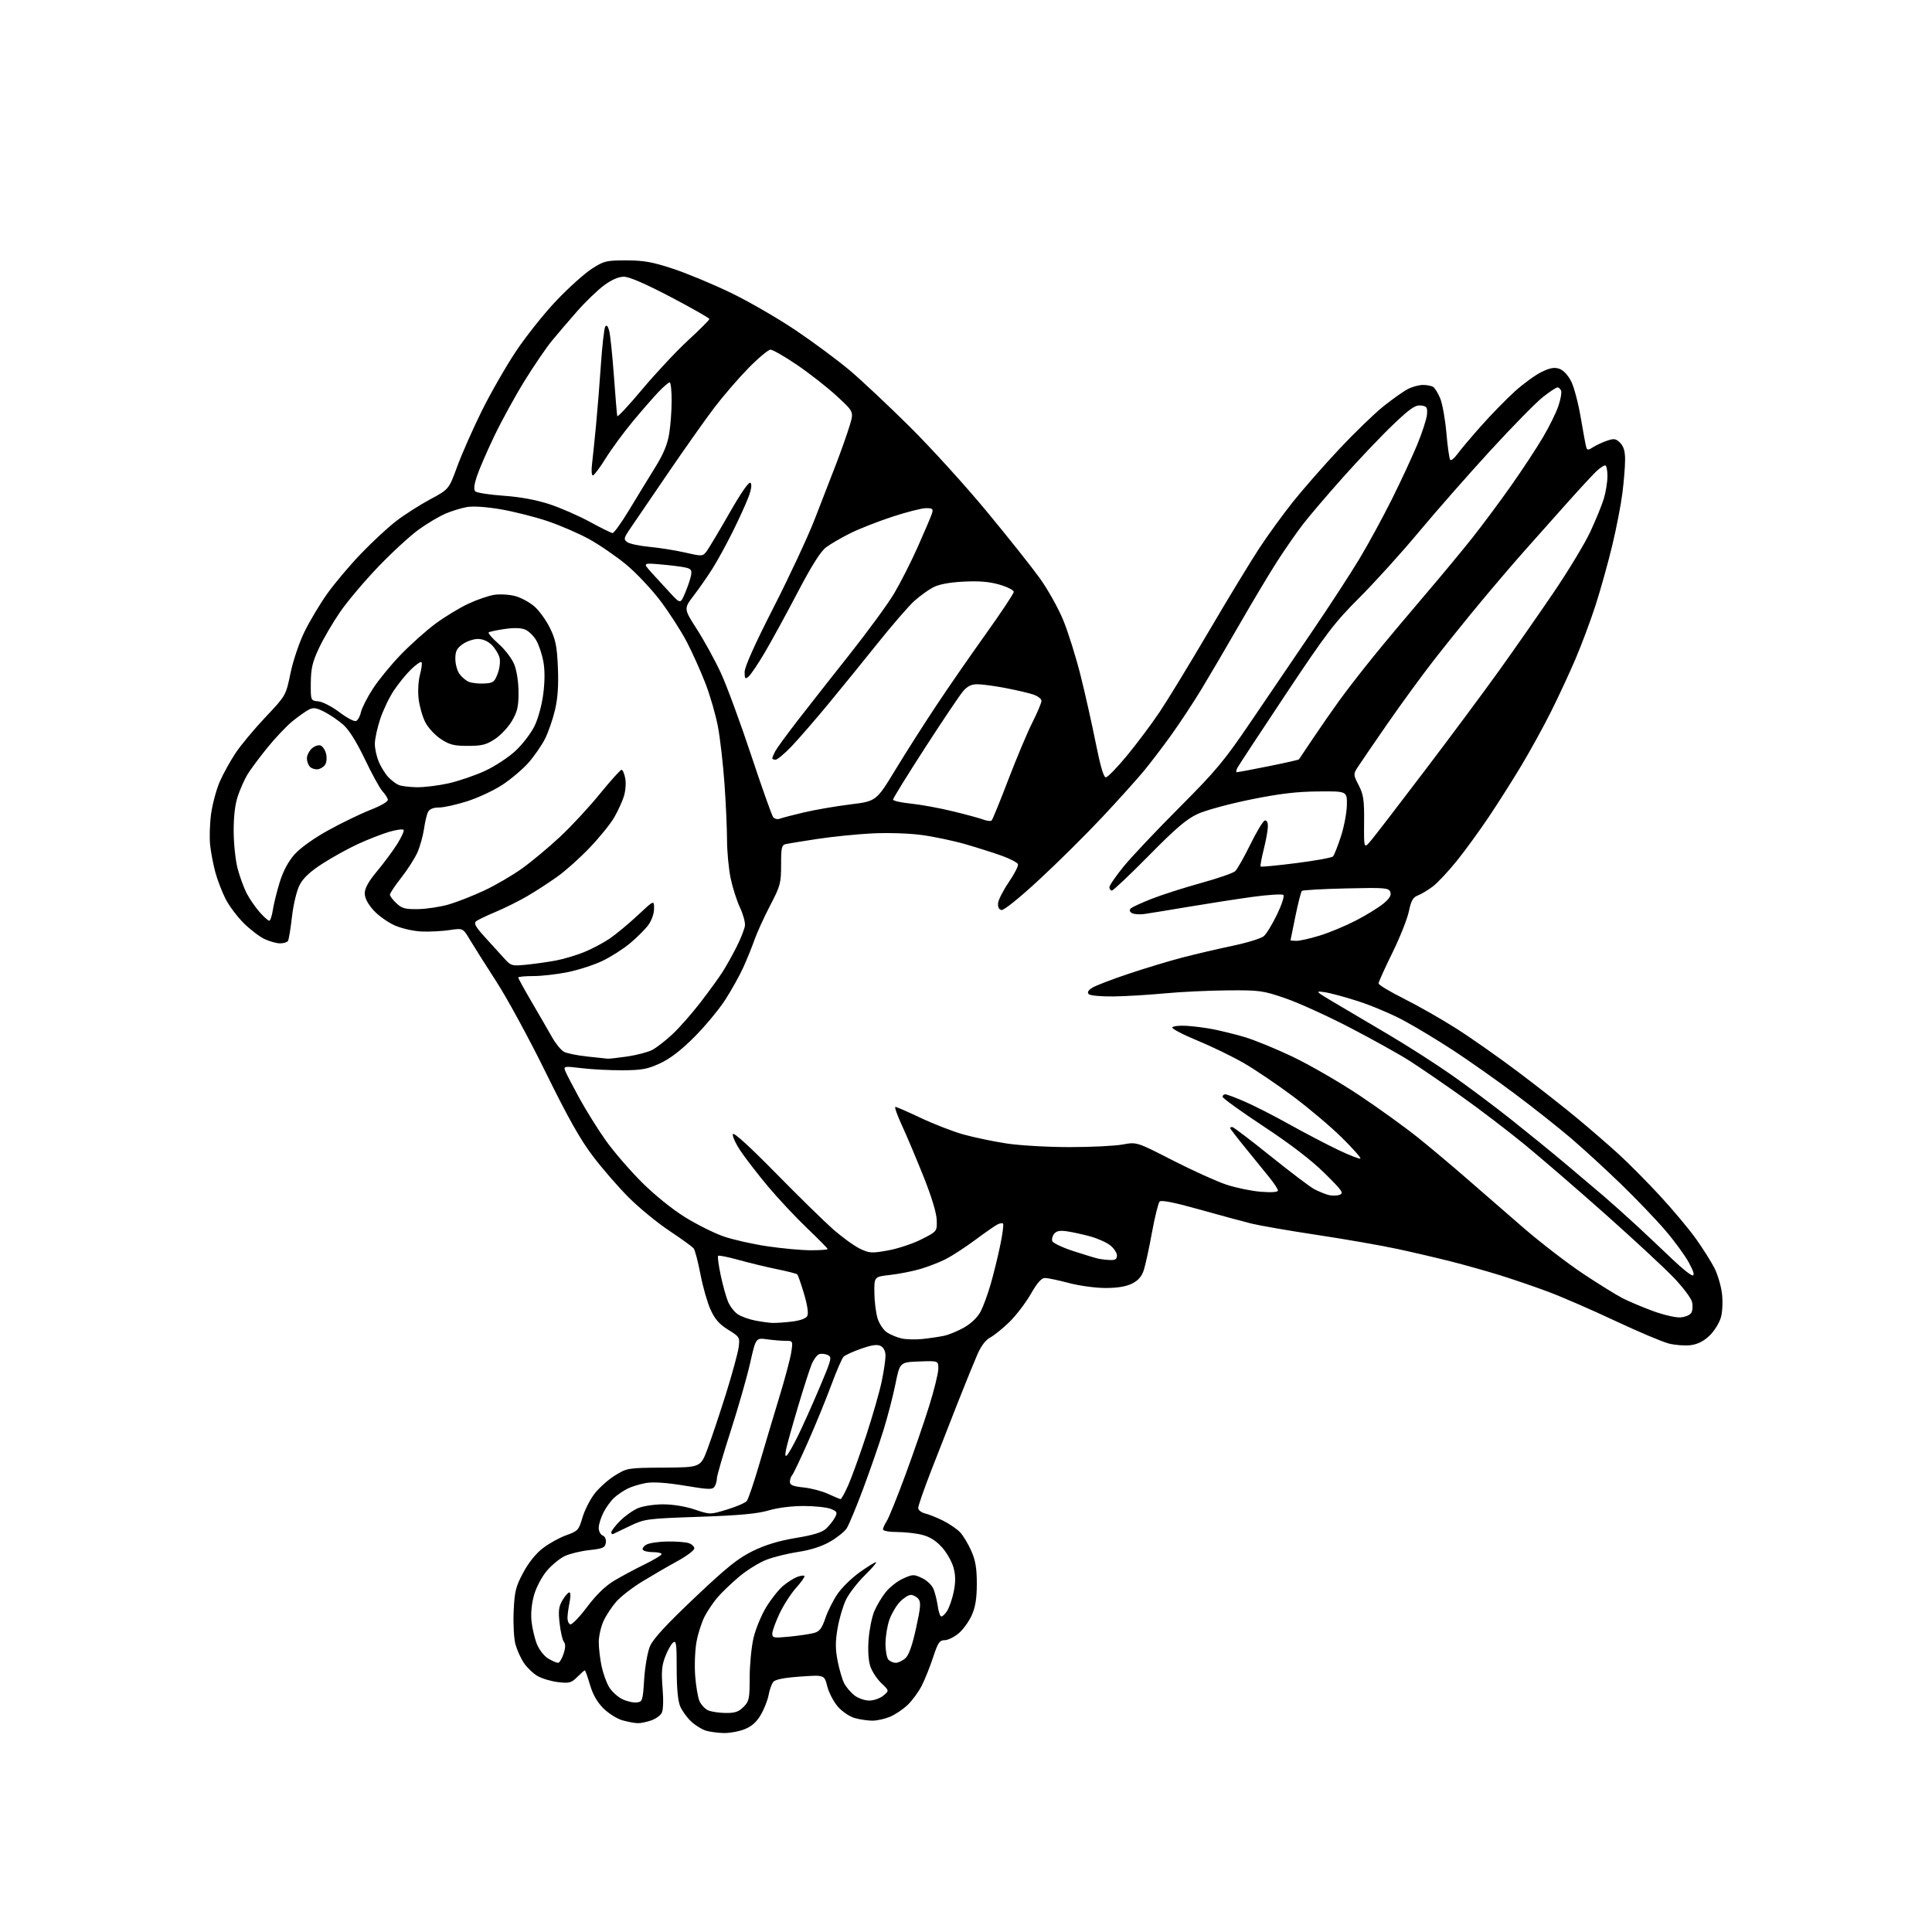 <?xml version="1.0" encoding="UTF-8" standalone="no"?>
<svg 
  version="1.1" 
  xmlns="http://www.w3.org/2000/svg" 
  xmlns:xlink="http://www.w3.org/1999/xlink" 
  xmlns:svg="http://www.w3.org/2000/svg"
  xmlns:rdf="http://www.w3.org/1999/02/22-rdf-syntax-ns#"
  xmlns:cc="http://creativecommons.org/ns#"
  xmlns:dc="http://purl.org/dc/elements/1.1/"
  viewBox="0 0 768 768"
  width="768"
  height="768"
>
<style>svg {background-color: white; }</style>"
<path stroke="none" fill="black" fill-rule="evenodd" d="M287.73,688.91C285.40,688.87 282.20,688.44 280.60,687.96C279.01,687.48 276.37,685.84 274.73,684.30C273.09,682.76 271.13,680.05 270.38,678.28C269.47,676.16 269.00,671.08 269.00,663.41C269.00,653.35 268.80,651.92 267.55,652.96C266.76,653.62 265.34,656.15 264.41,658.60C263.07,662.10 262.86,664.71 263.38,671.04C263.78,675.84 263.65,679.79 263.05,680.91C262.49,681.95 260.62,683.29 258.87,683.89C257.13,684.50 254.76,685.00 253.60,684.99C252.45,684.99 249.71,684.49 247.52,683.88C245.33,683.28 241.89,681.12 239.86,679.10C237.37,676.61 235.64,673.55 234.52,669.71C233.60,666.57 232.69,664.00 232.47,664.00C232.26,664.00 230.91,665.18 229.46,666.63C227.11,668.98 226.31,669.20 221.82,668.67C219.06,668.34 215.39,667.24 213.66,666.23C211.92,665.22 209.49,662.89 208.25,661.04C207.01,659.20 205.50,655.85 204.89,653.60C204.28,651.34 203.97,645.45 204.19,640.50C204.54,632.60 205.01,630.72 207.99,625.15C210.14,621.12 213.03,617.54 215.86,615.38C218.32,613.50 222.51,611.19 225.17,610.25C229.71,608.63 230.08,608.23 231.51,603.33C232.34,600.47 234.49,596.20 236.29,593.84C238.09,591.48 241.77,588.18 244.46,586.52C249.29,583.54 249.52,583.50 263.92,583.40C278.50,583.31 278.50,583.31 281.27,575.90C282.80,571.83 286.08,562.02 288.57,554.10C291.05,546.17 293.32,537.85 293.62,535.60C294.14,531.60 294.04,531.43 289.44,528.57C285.90,526.37 284.16,524.38 282.44,520.57C281.18,517.78 279.37,511.45 278.43,506.50C277.48,501.55 276.27,496.95 275.75,496.27C275.22,495.60 270.90,492.47 266.15,489.31C261.39,486.16 254.10,480.18 249.95,476.04C245.80,471.89 239.35,464.45 235.61,459.50C230.62,452.91 225.66,444.08 217.03,426.50C210.55,413.30 201.71,397.01 197.38,390.31C193.05,383.60 188.27,376.05 186.77,373.52C184.03,368.93 184.03,368.93 178.77,369.71C175.87,370.15 170.94,370.41 167.80,370.30C164.59,370.19 159.90,369.15 157.06,367.93C154.29,366.74 150.44,364.01 148.51,361.88C146.19,359.31 145.00,357.01 145.00,355.08C145.00,353.07 146.50,350.38 149.87,346.34C152.55,343.13 156.13,338.30 157.84,335.60C159.54,332.91 160.72,330.35 160.45,329.91C160.18,329.48 157.60,329.81 154.73,330.66C151.85,331.51 146.28,333.68 142.34,335.49C138.40,337.30 132.01,340.84 128.14,343.34C123.15,346.57 120.50,349.06 119.07,351.87C117.92,354.12 116.62,359.57 116.06,364.45C115.52,369.18 114.81,373.49 114.48,374.03C114.15,374.56 112.74,375.00 111.34,375.00C109.95,375.00 107.16,374.23 105.15,373.28C103.14,372.33 99.40,369.47 96.83,366.91C94.27,364.35 91.04,360.05 89.67,357.34C88.30,354.63 86.50,349.96 85.66,346.96C84.83,343.96 83.88,339.02 83.54,336.00C83.20,332.98 83.39,327.26 83.95,323.30C84.52,319.35 86.08,313.61 87.43,310.56C88.78,307.51 91.58,302.46 93.65,299.34C95.72,296.22 101.07,289.80 105.53,285.08C113.64,276.50 113.64,276.50 115.47,267.63C116.51,262.63 118.93,255.44 121.04,251.13C123.09,246.93 127.14,240.15 130.04,236.06C132.94,231.97 138.96,224.83 143.41,220.19C147.86,215.54 154.17,209.69 157.43,207.18C160.69,204.66 166.75,200.78 170.90,198.55C178.44,194.50 178.44,194.50 181.73,185.50C183.54,180.55 187.91,170.65 191.44,163.50C194.97,156.35 201.16,145.57 205.18,139.54C209.21,133.51 216.46,124.43 221.30,119.36C226.14,114.29 232.43,108.65 235.28,106.82C240.11,103.72 241.02,103.50 248.98,103.51C255.91,103.52 259.37,104.14 267.49,106.82C272.98,108.63 283.33,112.93 290.49,116.38C297.64,119.83 309.35,126.60 316.49,131.42C323.64,136.25 333.28,143.41 337.93,147.35C342.57,151.28 353.18,161.25 361.51,169.50C369.84,177.75 383.60,192.88 392.08,203.12C400.56,213.36 410.12,225.38 413.32,229.83C416.52,234.28 420.74,241.84 422.69,246.61C424.64,251.39 427.71,261.20 429.52,268.40C431.33,275.61 434.04,287.69 435.55,295.25C437.38,304.45 438.71,309.00 439.58,309.00C440.30,309.00 444.10,305.09 448.04,300.31C451.98,295.53 457.79,287.77 460.95,283.06C464.11,278.35 472.90,263.93 480.50,251.00C488.09,238.07 497.11,223.22 500.54,218.00C503.97,212.78 510.01,204.45 513.96,199.50C517.91,194.55 526.12,185.18 532.21,178.68C538.30,172.18 546.25,164.47 549.89,161.56C553.53,158.64 557.94,155.52 559.70,154.63C561.46,153.73 564.16,153.01 565.70,153.02C567.24,153.02 569.05,153.38 569.71,153.80C570.38,154.22 571.64,156.28 572.51,158.37C573.38,160.46 574.49,166.67 574.97,172.17C575.45,177.67 576.13,182.47 576.50,182.83C576.86,183.20 578.14,182.15 579.33,180.50C580.52,178.85 584.76,173.83 588.75,169.34C592.73,164.85 598.77,158.66 602.15,155.60C605.54,152.54 610.32,149.06 612.78,147.87C616.17,146.22 617.88,145.92 619.87,146.60C621.47,147.15 623.31,149.11 624.57,151.60C625.71,153.85 627.43,160.38 628.39,166.10C629.36,171.82 630.34,177.11 630.58,177.86C630.95,178.99 631.40,178.97 633.26,177.77C634.49,176.98 636.98,175.82 638.79,175.20C641.63,174.23 642.34,174.34 644.04,176.04C645.44,177.44 646.00,179.36 646.00,182.78C646.00,185.40 645.52,191.34 644.94,195.97C644.36,200.60 642.53,210.04 640.86,216.95C639.20,223.85 636.24,234.45 634.29,240.50C632.34,246.55 628.74,256.19 626.30,261.91C623.85,267.64 619.44,277.15 616.48,283.04C613.53,288.92 608.31,298.41 604.89,304.12C601.47,309.83 595.65,319.03 591.94,324.56C588.24,330.09 582.48,338.01 579.14,342.16C575.80,346.31 571.51,350.90 569.61,352.35C567.70,353.81 565.02,355.42 563.65,355.94C561.67,356.70 560.94,357.99 560.04,362.31C559.42,365.29 556.46,372.72 553.46,378.82C550.46,384.92 548.00,390.37 548.00,390.93C548.00,391.49 552.53,394.22 558.07,396.99C563.62,399.76 572.96,405.08 578.85,408.82C584.74,412.55 595.92,420.41 603.71,426.28C611.50,432.15 622.05,440.43 627.15,444.68C632.26,448.93 639.60,455.29 643.47,458.82C647.33,462.34 654.72,469.79 659.87,475.36C665.02,480.94 671.48,488.65 674.21,492.50C676.94,496.35 680.22,501.53 681.49,504.02C682.76,506.50 684.11,511.03 684.49,514.07C684.89,517.25 684.73,521.31 684.11,523.59C683.52,525.78 681.51,529.05 679.64,530.86C677.32,533.11 674.94,534.33 672.15,534.71C669.91,535.01 665.97,534.73 663.41,534.08C660.84,533.44 651.27,529.39 642.12,525.09C632.98,520.79 621.00,515.58 615.50,513.52C610.00,511.46 601.23,508.46 596.00,506.84C590.77,505.23 582.11,502.80 576.75,501.44C571.39,500.08 561.85,497.85 555.55,496.49C549.24,495.13 534.95,492.63 523.79,490.94C512.63,489.26 500.80,487.21 497.50,486.40C494.20,485.59 484.86,483.05 476.74,480.77C466.99,478.03 461.64,476.96 460.98,477.62C460.44,478.16 459.06,483.72 457.92,489.96C456.78,496.20 455.32,502.93 454.67,504.91C453.85,507.42 452.45,509.03 450.00,510.25C447.66,511.42 444.16,512.00 439.43,512.00C435.55,512.00 429.02,511.11 424.93,510.02C420.84,508.94 416.58,508.04 415.46,508.02C414.00,508.01 412.39,509.80 409.74,514.41C407.72,517.93 403.91,522.91 401.28,525.49C398.65,528.06 395.22,530.83 393.66,531.65C391.85,532.60 390.01,535.01 388.56,538.32C387.31,541.17 383.80,549.80 380.76,557.50C377.72,565.20 372.93,577.44 370.12,584.71C367.30,591.97 365.00,598.60 365.00,599.44C365.00,600.28 366.24,601.26 367.75,601.62C369.26,601.99 372.52,603.30 375.00,604.54C377.48,605.79 380.49,607.86 381.70,609.16C382.91,610.46 384.89,613.76 386.10,616.50C387.77,620.27 388.30,623.40 388.30,629.50C388.30,635.36 387.76,638.76 386.30,642.05C385.20,644.53 382.85,647.79 381.08,649.28C379.30,650.78 376.79,652.00 375.50,652.00C373.50,652.00 372.84,652.97 370.94,658.75C369.72,662.46 367.70,667.52 366.45,670.00C365.20,672.48 362.68,675.94 360.84,677.70C359.00,679.46 355.83,681.60 353.78,682.45C351.74,683.30 348.59,684.00 346.78,683.99C344.98,683.99 341.85,683.53 339.83,682.97C337.78,682.40 334.81,680.41 333.09,678.45C331.40,676.52 329.50,672.89 328.86,670.37C327.71,665.78 327.71,665.78 318.10,666.47C311.48,666.94 308.14,667.61 307.35,668.63C306.72,669.44 305.90,671.77 305.53,673.80C305.16,675.84 303.77,679.36 302.45,681.63C300.78,684.52 298.84,686.25 296.01,687.38C293.78,688.27 290.06,688.96 287.73,688.91zM288.30,680.93C292.11,680.99 293.59,680.50 295.55,678.55C297.80,676.29 298.00,675.32 298.01,666.80C298.02,661.68 298.71,654.61 299.54,651.09C300.37,647.56 302.63,642.07 304.56,638.89C306.50,635.72 309.50,631.92 311.23,630.46C312.97,629.00 315.49,627.38 316.83,626.87C318.18,626.36 319.50,626.17 319.78,626.45C320.05,626.72 318.60,628.81 316.55,631.08C314.50,633.35 311.51,637.97 309.91,641.35C308.31,644.73 307.00,648.35 307.00,649.38C307.00,651.10 307.57,651.20 313.85,650.58C317.61,650.21 321.96,649.57 323.52,649.15C325.79,648.54 326.69,647.39 328.10,643.24C329.06,640.40 331.25,636.05 332.95,633.58C334.65,631.10 338.58,627.26 341.68,625.04C344.79,622.82 347.72,621.00 348.21,621.00C348.69,621.00 346.68,623.36 343.74,626.25C340.80,629.14 337.43,633.52 336.25,636.00C335.07,638.48 333.58,643.57 332.94,647.32C332.04,652.59 332.05,655.55 332.98,660.31C333.65,663.70 334.82,667.68 335.58,669.15C336.34,670.62 338.15,672.76 339.61,673.91C341.08,675.06 343.73,676.00 345.52,676.00C347.31,676.00 349.84,675.12 351.14,674.04C353.50,672.08 353.50,672.08 350.34,669.07C348.60,667.42 346.63,664.40 345.96,662.37C345.20,660.08 344.95,655.98 345.29,651.59C345.60,647.69 346.61,642.70 347.54,640.50C348.47,638.30 350.50,634.89 352.06,632.93C353.61,630.96 356.73,628.52 358.98,627.51C362.84,625.77 363.27,625.76 366.56,627.33C368.54,628.27 370.51,630.18 371.12,631.74C371.72,633.26 372.44,636.20 372.74,638.27C373.03,640.35 373.61,642.26 374.03,642.52C374.44,642.77 375.52,641.85 376.43,640.47C377.33,639.09 378.55,635.58 379.13,632.69C379.90,628.87 379.88,626.25 379.04,623.15C378.41,620.81 376.34,617.16 374.43,615.06C372.08,612.45 369.56,610.87 366.55,610.12C364.11,609.50 359.61,609.00 356.56,609.00C353.39,609.00 351.00,608.55 351.00,607.96C351.00,607.40 351.66,605.92 352.48,604.68C353.29,603.44 356.61,595.24 359.85,586.46C363.10,577.68 367.38,565.26 369.37,558.86C371.37,552.46 373.00,545.80 373.00,544.07C373.00,540.92 373.00,540.92 365.35,541.21C357.71,541.50 357.71,541.50 355.95,550.18C354.99,554.96 352.82,563.28 351.14,568.68C349.46,574.08 345.85,584.49 343.12,591.81C340.38,599.13 337.43,606.22 336.56,607.55C335.68,608.89 332.68,611.28 329.88,612.88C326.64,614.73 322.15,616.18 317.49,616.87C313.47,617.47 307.78,618.86 304.84,619.96C301.90,621.06 296.96,624.11 293.85,626.73C290.74,629.35 286.85,633.08 285.21,635.00C283.57,636.93 281.27,640.33 280.11,642.56C278.95,644.78 277.50,649.28 276.89,652.55C276.28,655.82 276.03,661.92 276.34,666.11C276.66,670.30 277.44,674.86 278.07,676.26C278.71,677.65 280.19,679.26 281.36,679.83C282.54,680.40 285.66,680.90 288.30,680.93zM253.00,676.75C255.41,676.51 255.52,676.19 256.07,667.50C256.39,662.54 257.42,656.67 258.37,654.42C259.58,651.54 264.78,645.89 276.01,635.24C288.88,623.04 293.33,619.46 299.22,616.57C304.25,614.11 309.54,612.50 316.34,611.37C323.40,610.20 326.82,609.14 328.44,607.62C329.68,606.45 331.23,604.48 331.89,603.24C332.96,601.21 332.80,600.86 330.29,599.82C328.76,599.19 323.90,598.66 319.50,598.66C314.72,598.65 309.08,599.36 305.50,600.43C301.05,601.74 293.93,602.40 278.00,602.95C257.16,603.67 256.32,603.78 250.50,606.54C247.20,608.11 244.16,609.57 243.75,609.78C243.34,609.99 243.00,609.69 243.00,609.12C243.00,608.54 244.59,606.48 246.53,604.53C248.48,602.59 251.68,600.32 253.66,599.50C255.63,598.67 260.13,598.00 263.65,598.00C267.48,598.00 272.53,598.83 276.17,600.06C282.27,602.11 282.27,602.11 289.00,600.07C292.71,598.94 296.23,597.42 296.84,596.69C297.45,595.96 299.71,589.32 301.86,581.93C304.02,574.54 307.61,562.53 309.83,555.24C312.06,547.94 314.18,539.95 314.55,537.49C315.22,533.03 315.21,533.00 312.25,533.00C310.62,533.00 307.29,532.73 304.86,532.39C300.45,531.79 300.45,531.79 298.17,541.92C296.91,547.48 293.43,559.63 290.44,568.91C287.45,578.19 284.99,586.62 284.98,587.64C284.98,588.66 284.56,590.15 284.05,590.95C283.25,592.21 281.70,592.16 272.24,590.58C265.13,589.40 259.80,589.02 256.92,589.50C254.49,589.91 251.15,590.91 249.50,591.74C247.85,592.56 245.44,594.19 244.15,595.37C242.86,596.54 240.95,599.17 239.90,601.21C238.86,603.25 238.00,606.02 238.00,607.35C238.00,608.69 238.71,610.06 239.57,610.39C240.51,610.75 241.01,611.89 240.82,613.25C240.54,615.22 239.73,615.59 234.29,616.19C230.87,616.56 226.47,617.63 224.50,618.56C222.54,619.50 219.36,622.10 217.43,624.35C215.47,626.64 213.23,630.85 212.34,633.90C211.35,637.31 210.95,641.25 211.28,644.43C211.57,647.22 212.54,651.32 213.43,653.55C214.35,655.84 216.31,658.34 217.93,659.30C219.51,660.24 221.27,661.00 221.83,661.00C222.39,661.00 223.37,659.41 224.01,657.46C224.81,655.06 224.86,653.53 224.17,652.70C223.61,652.03 222.84,648.72 222.46,645.34C221.89,640.33 222.10,638.64 223.60,636.10C224.61,634.40 225.83,633.00 226.33,633.00C226.83,633.00 226.89,634.63 226.45,636.75C226.02,638.81 225.64,641.58 225.59,642.90C225.54,644.22 226.03,645.49 226.68,645.71C227.33,645.94 230.34,642.83 233.36,638.81C237.05,633.92 240.63,630.45 244.18,628.32C247.11,626.58 252.54,623.67 256.25,621.86C259.96,620.05 263.00,618.22 263.00,617.79C263.00,617.35 261.45,617.00 259.56,617.00C257.67,617.00 255.85,616.57 255.53,616.05C255.21,615.53 255.89,614.59 257.05,613.97C258.21,613.35 261.93,612.81 265.33,612.77C268.72,612.72 272.51,613.01 273.75,613.41C274.99,613.81 276.00,614.76 276.00,615.52C276.00,616.28 272.96,618.56 269.25,620.59C265.54,622.62 259.28,626.25 255.34,628.66C251.40,631.06 246.73,634.68 244.96,636.70C243.19,638.72 240.91,642.20 239.89,644.43C238.87,646.67 238.03,650.39 238.02,652.70C238.01,655.01 238.50,659.29 239.11,662.20C239.72,665.12 241.07,668.91 242.12,670.63C243.16,672.35 245.47,674.49 247.26,675.38C249.04,676.27 251.62,676.89 253.00,676.75zM356.09,661.00C357.02,661.00 358.70,660.21 359.83,659.25C361.25,658.04 362.56,654.38 364.12,647.32C365.99,638.87 366.15,636.88 365.06,635.57C364.34,634.71 362.99,634.00 362.06,634.00C361.13,634.00 359.18,635.24 357.73,636.76C356.27,638.28 354.39,641.49 353.54,643.89C352.69,646.29 352.00,650.58 352.00,653.43C352.00,656.27 352.54,659.14 353.20,659.80C353.86,660.46 355.16,661.00 356.09,661.00zM334.11,595.92C334.45,595.96 335.86,593.41 337.25,590.25C338.64,587.09 341.84,578.20 344.37,570.50C346.89,562.80 349.64,553.21 350.48,549.18C351.32,545.16 352.00,540.56 352.00,538.97C352.00,537.16 351.30,535.69 350.13,535.07C348.75,534.33 346.67,534.61 342.38,536.11C339.14,537.23 335.97,538.68 335.33,539.32C334.69,539.97 332.51,545.00 330.48,550.50C328.45,556.00 324.31,566.12 321.27,573.00C318.23,579.88 315.35,585.93 314.87,586.45C314.39,586.97 314.00,588.15 314.00,589.06C314.00,590.33 315.26,590.85 319.40,591.28C322.36,591.58 326.75,592.73 329.15,593.83C331.54,594.93 333.78,595.87 334.11,595.92zM312.83,578.50C313.40,577.95 315.32,574.58 317.09,571.00C318.87,567.42 322.70,558.88 325.62,552.00C330.61,540.24 330.81,539.45 329.02,538.62C327.97,538.14 326.42,538.01 325.59,538.33C324.75,538.65 323.44,540.41 322.68,542.23C321.91,544.06 319.48,551.61 317.27,559.02C315.05,566.44 312.91,574.08 312.51,576.00C312.01,578.42 312.11,579.19 312.83,578.50zM366.50,532.29C369.25,532.01 373.17,531.43 375.22,531.01C377.26,530.58 380.98,529.03 383.47,527.57C386.24,525.95 388.74,523.47 389.89,521.21C390.93,519.17 392.69,514.35 393.80,510.50C394.92,506.65 396.61,499.78 397.56,495.23C398.52,490.68 399.04,486.71 398.73,486.40C398.42,486.09 397.35,486.28 396.34,486.83C395.33,487.37 391.35,490.15 387.50,493.01C383.65,495.86 378.46,499.24 375.96,500.51C373.46,501.78 368.87,503.56 365.76,504.47C362.66,505.37 357.28,506.43 353.81,506.81C347.50,507.52 347.50,507.52 347.58,514.01C347.62,517.58 348.22,522.20 348.92,524.29C349.61,526.37 351.27,528.79 352.61,529.67C353.95,530.54 356.50,531.61 358.28,532.03C360.05,532.45 363.75,532.57 366.50,532.29zM307.00,525.88C308.38,525.94 311.88,525.70 314.79,525.35C318.14,524.94 320.39,524.12 320.92,523.11C321.44,522.11 320.94,518.77 319.62,514.32C318.44,510.37 317.23,506.90 316.93,506.60C316.63,506.30 313.04,505.37 308.94,504.54C304.85,503.71 298.00,502.06 293.73,500.87C289.45,499.68 285.73,498.93 285.46,499.21C285.19,499.48 285.64,502.92 286.47,506.85C287.30,510.78 288.62,515.54 289.40,517.42C290.19,519.30 291.94,521.57 293.29,522.45C294.64,523.34 297.71,524.45 300.12,524.92C302.53,525.39 305.62,525.83 307.00,525.88zM667.90,523.69C669.77,523.59 671.75,522.78 672.30,521.90C672.85,521.03 672.98,519.04 672.59,517.50C672.20,515.95 668.87,511.55 665.19,507.73C661.51,503.90 649.43,492.70 638.34,482.83C627.25,472.97 612.70,460.41 606.00,454.92C599.30,449.43 587.90,440.74 580.66,435.61C573.42,430.48 564.26,424.21 560.30,421.68C556.33,419.14 545.76,413.26 536.80,408.59C527.83,403.93 516.23,398.64 511.00,396.85C502.01,393.76 500.77,393.59 488.00,393.69C480.57,393.74 469.32,394.28 463.00,394.88C456.68,395.48 447.52,396.03 442.66,396.10C437.80,396.16 433.36,395.76 432.80,395.20C432.11,394.51 432.55,393.70 434.14,392.67C435.44,391.84 441.90,389.35 448.50,387.14C455.10,384.93 464.77,382.00 470.00,380.64C475.23,379.28 484.23,377.17 490.00,375.96C495.77,374.75 501.35,373.03 502.39,372.13C503.43,371.23 505.79,367.37 507.63,363.54C509.48,359.72 510.62,356.22 510.17,355.77C509.73,355.33 504.22,355.66 497.93,356.52C491.64,357.39 480.20,359.16 472.50,360.46C464.80,361.76 456.89,363.05 454.91,363.33C452.94,363.60 450.70,363.43 449.92,362.95C449.00,362.38 448.86,361.75 449.51,361.12C450.05,360.58 453.88,358.83 458.00,357.22C462.12,355.61 470.90,352.81 477.50,350.99C484.10,349.17 490.18,347.07 491.00,346.31C491.82,345.55 494.52,340.80 497.00,335.74C499.48,330.69 502.06,326.39 502.75,326.19C503.52,325.97 504.00,326.83 504.00,328.46C504.00,329.91 503.27,334.01 502.37,337.58C501.47,341.15 500.91,344.24 501.12,344.46C501.33,344.67 507.70,344.06 515.27,343.10C522.85,342.14 529.43,340.94 529.90,340.43C530.37,339.92 531.77,336.37 533.02,332.55C534.27,328.73 535.34,323.11 535.40,320.05C535.50,314.50 535.50,314.50 524.00,314.61C515.43,314.68 508.60,315.50 497.19,317.81C488.77,319.51 479.32,322.08 476.19,323.51C471.73,325.54 467.51,329.13 456.75,340.05C449.18,347.72 442.54,354.00 442.00,354.00C441.45,354.00 441.00,353.41 441.00,352.69C441.00,351.98 443.55,348.26 446.67,344.44C449.78,340.63 459.75,330.07 468.81,321.00C483.36,306.42 486.66,302.46 497.15,287.00C503.68,277.38 514.66,261.22 521.54,251.09C528.43,240.97 536.92,227.92 540.42,222.09C543.92,216.27 549.70,205.65 553.27,198.50C556.84,191.35 561.38,181.56 563.37,176.75C565.36,171.93 567.11,166.53 567.25,164.75C567.47,161.89 567.18,161.46 564.80,161.19C562.61,160.94 560.58,162.33 553.90,168.69C549.38,172.98 540.47,182.35 534.08,189.50C527.70,196.65 520.40,205.20 517.87,208.50C515.34,211.80 510.81,218.32 507.80,223.00C504.78,227.68 498.02,238.97 492.77,248.10C487.52,257.23 480.66,268.93 477.52,274.10C474.38,279.27 469.07,287.32 465.72,292.00C462.37,296.68 457.42,303.18 454.72,306.45C452.02,309.72 444.57,317.99 438.16,324.84C431.75,331.68 420.47,342.86 413.09,349.68C405.21,356.98 399.03,361.95 398.09,361.75C397.06,361.54 396.59,360.55 396.76,358.96C396.91,357.61 398.84,353.85 401.06,350.60C403.28,347.36 404.90,344.17 404.65,343.52C404.40,342.87 401.56,341.39 398.35,340.22C395.13,339.06 388.58,336.98 383.78,335.59C378.99,334.21 371.11,332.55 366.28,331.91C361.24,331.24 352.81,330.98 346.50,331.30C340.45,331.62 330.77,332.60 325.00,333.48C319.23,334.36 313.60,335.27 312.50,335.50C310.71,335.87 310.50,336.72 310.50,343.76C310.50,351.07 310.21,352.16 306.14,359.95C303.75,364.55 300.98,370.60 299.99,373.40C299.01,376.21 297.00,381.17 295.53,384.43C294.07,387.68 290.81,393.53 288.30,397.43C285.78,401.32 280.24,407.99 275.99,412.25C270.72,417.52 266.36,420.86 262.37,422.70C257.41,424.99 255.11,425.42 247.50,425.45C242.55,425.48 235.23,425.10 231.23,424.62C224.35,423.78 224.00,423.84 224.65,425.62C225.04,426.65 227.57,431.55 230.28,436.50C233.00,441.45 237.76,449.07 240.86,453.43C243.96,457.79 250.37,465.21 255.09,469.93C260.16,474.98 267.21,480.69 272.28,483.83C277.00,486.76 283.94,490.22 287.68,491.51C291.43,492.81 299.28,494.57 305.13,495.43C310.97,496.30 318.74,497.00 322.38,497.00C326.02,497.00 329.00,496.78 329.00,496.51C329.00,496.24 325.34,492.53 320.87,488.26C316.40,483.99 309.40,476.52 305.31,471.65C301.23,466.78 296.29,460.39 294.34,457.45C292.39,454.52 291.03,451.53 291.33,450.81C291.66,449.99 298.01,455.77 308.18,466.13C317.16,475.27 327.43,485.34 331.00,488.50C334.57,491.66 339.39,495.17 341.69,496.30C345.58,498.19 346.39,498.25 352.99,497.07C356.89,496.37 362.88,494.38 366.29,492.65C372.50,489.50 372.50,489.50 372.36,484.98C372.27,482.13 370.30,475.66 367.07,467.58C364.24,460.51 360.40,451.41 358.53,447.36C356.66,443.31 355.49,440.00 355.93,440.00C356.37,440.00 360.95,442.00 366.12,444.44C371.28,446.88 378.88,449.82 383.00,450.97C387.12,452.12 394.77,453.73 400.00,454.53C405.25,455.34 416.46,455.99 425.07,455.99C433.63,456.00 443.16,455.53 446.25,454.96C451.86,453.92 451.86,453.92 466.18,461.26C474.06,465.30 483.65,469.64 487.50,470.91C491.35,472.19 497.54,473.46 501.25,473.75C505.42,474.07 508.00,473.89 508.00,473.27C508.00,472.72 506.54,470.46 504.75,468.24C502.96,466.02 498.69,460.76 495.25,456.54C491.81,452.32 489.00,448.67 489.00,448.43C489.00,448.20 489.38,448.00 489.84,448.00C490.30,448.00 497.17,453.22 505.09,459.59C513.02,465.96 520.82,471.87 522.44,472.71C524.06,473.56 526.53,474.58 527.94,474.98C529.35,475.38 531.40,475.37 532.50,474.96C534.27,474.30 533.58,473.30 526.50,466.32C521.23,461.12 512.96,454.79 502.25,447.72C493.31,441.82 486.00,436.55 486.00,436.00C486.00,435.45 486.47,435.00 487.05,435.00C487.63,435.00 491.12,436.30 494.80,437.90C498.49,439.49 506.45,443.55 512.50,446.93C518.55,450.30 527.27,454.87 531.88,457.07C536.49,459.27 540.50,460.83 540.79,460.54C541.08,460.25 537.74,456.49 533.36,452.17C528.98,447.86 520.25,440.49 513.95,435.78C507.65,431.08 498.83,425.12 494.35,422.54C489.87,419.96 481.55,415.93 475.85,413.58C470.16,411.23 465.73,408.90 466.00,408.41C466.27,407.91 468.75,407.62 471.50,407.77C474.25,407.92 478.98,408.51 482.00,409.10C485.02,409.68 490.65,411.06 494.50,412.17C498.35,413.28 507.03,416.82 513.78,420.04C520.54,423.26 532.46,430.15 540.28,435.35C548.10,440.56 558.77,448.26 564.00,452.48C569.23,456.69 577.96,464.05 583.42,468.82C588.87,473.59 598.94,482.33 605.78,488.24C612.63,494.14 623.24,502.30 629.37,506.36C635.49,510.43 642.52,514.79 645.00,516.06C647.48,517.33 652.88,519.61 657.00,521.13C661.12,522.65 666.03,523.80 667.90,523.69zM672.81,506.99C673.70,507.00 673.23,505.36 671.35,501.91C669.83,499.11 665.66,493.39 662.08,489.20C658.51,485.01 650.61,476.76 644.54,470.87C638.47,464.98 629.45,456.70 624.50,452.47C619.55,448.24 609.52,440.30 602.21,434.84C594.90,429.37 583.87,421.60 577.71,417.56C571.54,413.53 562.67,408.17 558.00,405.67C553.33,403.16 545.23,399.73 540.00,398.04C534.77,396.34 528.70,394.71 526.50,394.40C522.67,393.86 522.84,394.04 530.50,398.59C534.90,401.21 544.58,406.92 552.00,411.29C559.42,415.67 570.67,422.87 577.00,427.30C583.33,431.73 593.90,439.63 600.50,444.86C607.10,450.10 616.77,457.97 622.00,462.36C627.23,466.75 634.17,472.63 637.44,475.42C640.71,478.22 646.78,483.65 650.93,487.50C655.07,491.35 661.40,497.31 664.98,500.74C668.57,504.17 672.09,506.98 672.81,506.99zM441.25,500.88C443.34,500.97 444.00,500.54 444.00,499.07C444.00,498.01 442.80,496.20 441.34,495.05C439.88,493.90 436.39,492.33 433.59,491.55C430.79,490.77 426.66,489.85 424.42,489.51C421.39,489.04 420.01,489.28 419.06,490.43C418.35,491.28 418.02,492.61 418.32,493.38C418.61,494.15 422.38,495.93 426.68,497.33C430.98,498.73 435.40,500.07 436.50,500.32C437.60,500.57 439.74,500.82 441.25,500.88zM241.50,420.84C242.05,420.91 245.56,420.52 249.31,419.98C253.05,419.43 257.51,418.27 259.21,417.39C260.92,416.51 264.55,413.70 267.29,411.14C270.03,408.59 275.04,402.90 278.42,398.50C281.81,394.10 285.75,388.67 287.18,386.43C288.62,384.19 291.16,379.65 292.83,376.33C294.51,373.01 295.99,369.22 296.13,367.90C296.27,366.58 295.38,363.35 294.14,360.73C292.90,358.10 291.24,352.93 290.46,349.23C289.68,345.53 289.02,338.68 289.01,334.00C288.99,329.32 288.54,319.20 287.99,311.50C287.44,303.80 286.29,293.68 285.42,289.01C284.56,284.35 282.31,276.55 280.43,271.68C278.55,266.81 275.21,259.38 273.01,255.16C270.82,250.95 266.13,243.66 262.60,238.96C259.07,234.26 252.88,227.69 248.84,224.36C244.80,221.03 238.12,216.46 234.00,214.21C229.88,211.96 222.43,208.75 217.46,207.09C212.49,205.43 204.23,203.35 199.11,202.47C193.51,201.50 188.16,201.13 185.70,201.55C183.44,201.93 179.58,203.11 177.12,204.17C174.65,205.22 169.90,208.03 166.57,210.42C163.23,212.80 156.00,219.43 150.50,225.15C145.00,230.88 138.12,239.02 135.21,243.25C132.30,247.48 128.50,253.97 126.77,257.69C124.19,263.19 123.60,265.74 123.55,271.47C123.50,278.50 123.50,278.50 126.55,278.80C128.23,278.96 131.99,280.90 134.91,283.11C137.83,285.32 140.80,286.91 141.51,286.63C142.23,286.36 143.11,284.78 143.47,283.12C143.84,281.46 145.97,277.26 148.21,273.80C150.45,270.33 155.48,264.20 159.39,260.16C163.30,256.13 169.45,250.64 173.06,247.96C176.66,245.29 182.48,241.74 185.99,240.08C189.49,238.42 194.23,236.79 196.50,236.45C198.78,236.11 202.53,236.33 204.83,236.96C207.14,237.58 210.58,239.45 212.47,241.11C214.37,242.77 217.14,246.63 218.63,249.67C220.89,254.29 221.41,256.90 221.77,265.36C222.07,272.46 221.73,277.52 220.61,282.26C219.74,285.98 217.94,291.15 216.62,293.76C215.29,296.37 212.34,300.61 210.07,303.20C207.79,305.78 203.13,309.73 199.71,311.97C196.30,314.21 189.99,317.16 185.70,318.52C181.41,319.89 176.36,321.00 174.48,321.00C172.25,321.00 170.76,321.60 170.16,322.75C169.66,323.71 168.94,326.75 168.55,329.50C168.15,332.25 166.99,336.43 165.96,338.78C164.93,341.13 162.04,345.66 159.54,348.84C157.04,352.02 155.00,355.08 155.00,355.64C155.00,356.20 156.16,357.74 157.59,359.08C159.78,361.14 161.10,361.48 166.34,361.38C169.73,361.32 175.20,360.47 178.50,359.50C181.80,358.53 188.10,356.05 192.50,353.99C196.90,351.94 203.65,348.00 207.50,345.25C211.35,342.49 218.16,336.81 222.64,332.63C227.12,328.45 234.26,320.75 238.51,315.51C242.77,310.28 246.62,306.00 247.08,306.00C247.53,306.00 248.20,307.55 248.55,309.43C248.91,311.33 248.65,314.58 247.96,316.68C247.29,318.78 245.56,322.52 244.12,325.00C242.69,327.48 238.37,332.82 234.51,336.87C230.66,340.93 224.81,346.17 221.50,348.52C218.20,350.87 212.80,354.37 209.50,356.29C206.20,358.21 200.57,361.00 197.00,362.50C193.43,363.99 189.93,365.67 189.24,366.24C188.27,367.03 189.06,368.45 192.63,372.38C195.19,375.20 198.63,378.98 200.26,380.79C203.16,383.99 203.38,384.06 209.37,383.47C212.74,383.13 217.97,382.39 221.00,381.82C224.03,381.25 229.05,379.75 232.17,378.49C235.29,377.23 239.93,374.77 242.48,373.02C245.03,371.26 250.01,367.11 253.56,363.80C260.00,357.77 260.00,357.77 260.00,361.19C260.00,363.19 259.04,365.91 257.70,367.73C256.43,369.45 253.17,372.71 250.45,374.97C247.73,377.24 242.80,380.38 239.50,381.96C236.20,383.54 230.03,385.55 225.79,386.42C221.55,387.29 215.37,388.00 212.04,388.00C208.72,388.00 206.00,388.26 206.00,388.58C206.00,388.89 208.41,393.28 211.37,398.33C214.32,403.37 217.93,409.63 219.40,412.23C220.86,414.83 223.02,417.47 224.18,418.10C225.35,418.72 229.49,419.57 233.40,419.98C237.30,420.39 240.95,420.78 241.50,420.84zM515.39,374.00C516.71,374.00 520.87,373.06 524.64,371.90C528.42,370.75 534.89,368.04 539.04,365.90C543.19,363.75 548.10,360.72 549.96,359.17C552.41,357.13 553.16,355.85 552.66,354.56C552.03,352.92 550.59,352.80 535.05,353.16C525.74,353.37 517.84,353.82 517.51,354.16C517.17,354.50 516.02,358.99 514.96,364.14C513.90,369.29 513.02,373.61 513.01,373.75C513.01,373.89 514.08,374.00 515.39,374.00zM107.02,366.00C107.46,366.00 108.11,364.09 108.46,361.75C108.81,359.41 110.03,354.46 111.17,350.75C112.53,346.34 114.56,342.51 117.02,339.71C119.31,337.12 124.57,333.34 130.39,330.11C135.67,327.19 143.26,323.51 147.25,321.94C151.71,320.18 154.38,318.59 154.18,317.79C154.00,317.08 153.02,315.60 152.00,314.50C150.99,313.40 147.86,307.70 145.06,301.84C141.76,294.93 138.73,290.09 136.45,288.09C134.52,286.40 131.15,284.10 128.96,282.98C125.70,281.32 124.56,281.16 122.74,282.10C121.51,282.74 118.60,284.80 116.28,286.68C113.96,288.55 109.43,293.33 106.22,297.29C103.01,301.26 99.44,306.07 98.29,308.00C97.14,309.93 95.45,313.75 94.53,316.50C93.43,319.76 92.86,324.64 92.89,330.50C92.91,335.45 93.62,342.10 94.46,345.28C95.30,348.46 96.90,352.83 98.00,355.00C99.11,357.17 101.41,360.53 103.11,362.47C104.81,364.41 106.57,366.00 107.02,366.00zM545.09,334.00C546.70,332.07 556.39,319.48 566.62,306.00C576.85,292.52 590.06,274.75 595.97,266.50C601.88,258.25 611.53,244.42 617.42,235.76C623.30,227.11 629.91,216.20 632.11,211.51C634.30,206.83 636.74,200.87 637.54,198.25C638.33,195.64 638.98,191.59 638.99,189.25C639.00,186.91 638.58,185.00 638.06,185.00C637.54,185.00 636.02,186.01 634.68,187.25C633.34,188.49 628.03,194.23 622.87,200.01C617.72,205.79 610.11,214.34 605.96,219.01C601.81,223.68 593.93,232.90 588.45,239.50C582.97,246.10 574.63,256.45 569.92,262.50C565.21,268.55 556.84,280.02 551.32,288.00C545.80,295.98 540.51,303.70 539.58,305.17C537.95,307.72 537.97,308.03 540.11,312.17C542.02,315.88 542.33,318.00 542.25,327.00C542.17,337.50 542.17,337.50 545.09,334.00zM394.19,326.15C394.56,325.79 397.54,318.52 400.79,310.00C404.05,301.48 408.35,291.25 410.35,287.27C412.36,283.30 414.00,279.40 414.00,278.60C414.00,277.81 412.52,276.67 410.71,276.07C408.90,275.47 403.91,274.31 399.62,273.49C395.33,272.67 390.33,272.00 388.50,272.00C386.06,272.00 384.53,272.77 382.73,274.91C381.38,276.52 374.59,286.63 367.64,297.38C360.69,308.14 355.00,317.35 355.00,317.84C355.00,318.34 358.14,319.05 361.98,319.43C365.82,319.81 373.36,321.19 378.73,322.49C384.10,323.80 389.62,325.30 391.00,325.83C392.38,326.36 393.81,326.50 394.19,326.15zM309.91,325.47C310.78,325.13 315.10,324.00 319.50,322.96C323.90,321.92 332.19,320.49 337.91,319.78C348.33,318.50 348.33,318.50 355.93,306.00C360.11,299.12 367.42,287.65 372.17,280.50C376.91,273.35 385.79,260.52 391.89,252.00C397.98,243.47 402.98,235.95 402.99,235.28C402.99,234.61 400.46,233.32 397.35,232.41C393.33,231.24 389.22,230.89 383.10,231.20C377.46,231.49 373.30,232.26 371.00,233.45C369.07,234.45 365.70,236.88 363.50,238.85C361.30,240.82 354.81,248.30 349.08,255.46C343.34,262.63 334.37,273.68 329.14,280.00C323.91,286.32 317.36,293.86 314.60,296.75C311.83,299.64 308.99,302.00 308.28,302.00C307.58,302.00 307.00,301.75 307.00,301.43C307.00,301.12 307.52,299.89 308.14,298.68C308.77,297.48 312.71,292.07 316.89,286.66C321.08,281.24 330.44,269.32 337.70,260.16C344.96,251.00 352.95,240.07 355.45,235.88C357.94,231.68 362.19,223.31 364.88,217.27C367.57,211.22 370.08,205.32 370.46,204.14C371.05,202.28 370.75,202.00 368.12,202.00C366.47,202.00 360.43,203.53 354.71,205.41C348.99,207.28 341.43,210.26 337.90,212.02C334.38,213.78 330.08,216.29 328.35,217.59C326.21,219.19 322.58,224.95 317.04,235.54C312.56,244.11 306.69,254.84 304.01,259.38C301.33,263.93 298.43,268.23 297.57,268.95C296.20,270.08 296.00,269.84 296.00,267.12C296.00,265.10 300.04,256.08 307.37,241.74C313.62,229.51 321.03,213.65 323.82,206.50C326.62,199.35 330.54,189.22 332.54,184.00C334.53,178.78 336.90,172.06 337.79,169.08C339.42,163.67 339.42,163.67 332.46,157.29C328.63,153.78 321.53,148.23 316.68,144.95C311.84,141.68 307.16,139.00 306.29,139.00C305.43,139.00 301.51,142.26 297.59,146.25C293.67,150.24 287.55,157.32 283.99,162.00C280.43,166.68 272.16,178.38 265.60,188.00C259.04,197.62 252.32,207.48 250.67,209.89C247.94,213.89 247.82,214.39 249.33,215.50C250.24,216.17 254.20,217.01 258.13,217.38C262.07,217.74 268.44,218.76 272.30,219.64C279.20,221.21 279.34,221.20 280.91,219.11C281.78,217.95 285.85,211.14 289.94,203.99C294.71,195.64 297.73,191.33 298.34,191.94C298.96,192.56 298.66,194.63 297.49,197.70C296.49,200.34 293.66,206.55 291.19,211.50C288.73,216.45 285.15,222.97 283.24,226.00C281.34,229.03 277.98,233.85 275.78,236.73C271.78,241.96 271.78,241.96 277.05,250.17C279.94,254.68 284.21,262.45 286.52,267.44C288.84,272.42 294.24,287.07 298.53,300.00C302.82,312.93 306.78,324.08 307.33,324.80C307.87,325.51 309.04,325.81 309.91,325.47zM165.80,312.94C168.72,312.97 174.34,312.27 178.30,311.39C182.26,310.50 188.74,308.29 192.70,306.48C196.68,304.65 202.14,301.07 204.94,298.46C207.71,295.87 211.10,291.44 212.48,288.62C213.92,285.68 215.40,280.21 215.97,275.75C216.61,270.69 216.61,266.22 215.97,262.84C215.43,259.99 214.18,256.28 213.19,254.58C212.21,252.89 210.30,250.98 208.95,250.35C207.30,249.58 204.60,249.47 200.66,250.03C197.44,250.48 194.56,251.11 194.25,251.41C193.94,251.72 195.73,253.77 198.23,255.97C200.73,258.17 203.52,261.84 204.43,264.12C205.41,266.57 206.11,271.13 206.12,275.18C206.14,280.85 205.67,282.89 203.51,286.57C202.07,289.03 199.04,292.27 196.77,293.77C193.33,296.05 191.57,296.50 186.01,296.50C180.43,296.50 178.69,296.06 175.20,293.75C172.91,292.24 170.14,289.23 169.04,287.07C167.94,284.91 166.75,280.75 166.41,277.82C166.05,274.77 166.29,270.64 166.96,268.15C167.60,265.76 167.87,263.54 167.55,263.22C167.23,262.90 165.37,264.18 163.42,266.07C161.47,267.96 158.37,271.76 156.54,274.52C154.70,277.28 152.25,282.42 151.10,285.93C149.94,289.45 149.00,293.85 149.00,295.70C149.00,297.55 149.70,300.73 150.55,302.77C151.40,304.81 153.09,307.54 154.30,308.85C155.51,310.15 157.40,311.59 158.50,312.05C159.60,312.50 162.89,312.90 165.80,312.94zM491.71,306.98C492.15,306.96 497.82,305.89 504.31,304.58C510.81,303.28 516.23,302.05 516.35,301.86C516.48,301.66 519.00,297.90 521.96,293.50C524.91,289.10 529.60,282.35 532.38,278.50C535.16,274.65 541.26,266.77 545.94,261.00C550.63,255.22 559.66,244.43 566.02,237.00C572.38,229.57 580.97,219.22 585.11,214.00C589.26,208.78 596.29,199.32 600.74,193.00C605.19,186.68 610.86,178.05 613.34,173.84C615.83,169.63 618.59,164.04 619.47,161.43C620.36,158.81 620.86,156.07 620.58,155.34C620.29,154.60 619.64,154.00 619.12,154.00C618.60,154.00 615.96,155.75 613.26,157.89C610.55,160.03 601.17,169.59 592.41,179.14C583.65,188.69 570.86,203.25 563.99,211.49C557.12,219.74 546.50,231.47 540.39,237.57C530.51,247.44 527.28,251.67 511.07,276.03C501.06,291.08 492.43,304.20 491.90,305.20C491.36,306.19 491.28,306.99 491.71,306.98zM126.39,305.79C125.34,305.95 123.92,305.52 123.24,304.84C122.56,304.16 122.00,302.63 122.00,301.45C122.00,300.28 122.88,298.51 123.96,297.53C125.04,296.56 126.60,296.02 127.43,296.34C128.26,296.65 129.25,298.13 129.62,299.61C129.99,301.10 129.84,303.03 129.30,303.90C128.75,304.78 127.44,305.63 126.39,305.79zM192.46,271.71C196.05,271.52 196.56,271.14 197.83,267.79C198.63,265.70 198.95,262.94 198.58,261.46C198.22,260.01 196.83,257.74 195.50,256.41C193.98,254.89 191.94,254.00 189.95,254.00C188.22,254.00 185.50,254.93 183.90,256.07C181.59,257.71 181.00,258.89 181.00,261.85C181.00,263.89 181.72,266.59 182.61,267.85C183.49,269.11 185.18,270.54 186.36,271.03C187.54,271.52 190.28,271.83 192.46,271.71zM272.31,235.79C273.32,233.43 274.38,230.32 274.67,228.88C275.10,226.73 274.76,226.16 272.76,225.66C271.42,225.32 266.99,224.75 262.91,224.39C255.50,223.74 255.50,223.74 258.99,227.62C260.91,229.75 264.28,233.43 266.48,235.79C270.49,240.07 270.49,240.07 272.31,235.79zM243.50,211.90C244.05,211.94 247.01,207.82 250.08,202.74C253.15,197.66 257.77,190.10 260.35,185.95C263.69,180.58 265.32,176.69 266.01,172.45C266.55,169.18 266.99,163.24 266.99,159.25C267.00,155.26 266.64,152.00 266.20,152.00C265.76,152.00 263.79,153.69 261.81,155.75C259.84,157.81 255.23,163.10 251.57,167.50C247.91,171.90 243.03,178.54 240.73,182.25C238.43,185.96 236.15,189.00 235.67,189.00C235.19,189.00 235.03,187.09 235.31,184.75C235.59,182.41 236.30,175.55 236.89,169.50C237.47,163.45 238.37,152.34 238.88,144.81C239.39,137.28 240.16,130.55 240.59,129.85C241.13,128.99 241.63,129.53 242.17,131.53C242.60,133.15 243.44,141.23 244.04,149.49C244.64,157.74 245.24,164.91 245.37,165.41C245.50,165.92 250.02,161.07 255.40,154.64C260.79,148.22 268.97,139.48 273.59,135.23C278.21,130.98 281.99,127.19 281.99,126.82C282.00,126.44 275.08,122.50 266.63,118.07C256.59,112.80 250.13,110.00 248.01,110.00C245.89,110.00 243.17,111.18 240.13,113.42C237.59,115.30 232.79,119.91 229.48,123.67C226.17,127.43 221.62,132.75 219.36,135.50C217.10,138.25 212.20,145.45 208.46,151.50C204.72,157.55 199.30,167.45 196.41,173.50C193.52,179.55 190.43,186.71 189.54,189.41C188.45,192.71 188.25,194.65 188.93,195.33C189.48,195.88 194.56,196.67 200.22,197.07C206.98,197.56 213.25,198.72 218.54,200.47C222.95,201.93 230.15,205.08 234.54,207.48C238.92,209.87 242.95,211.86 243.50,211.90z" />

</svg>